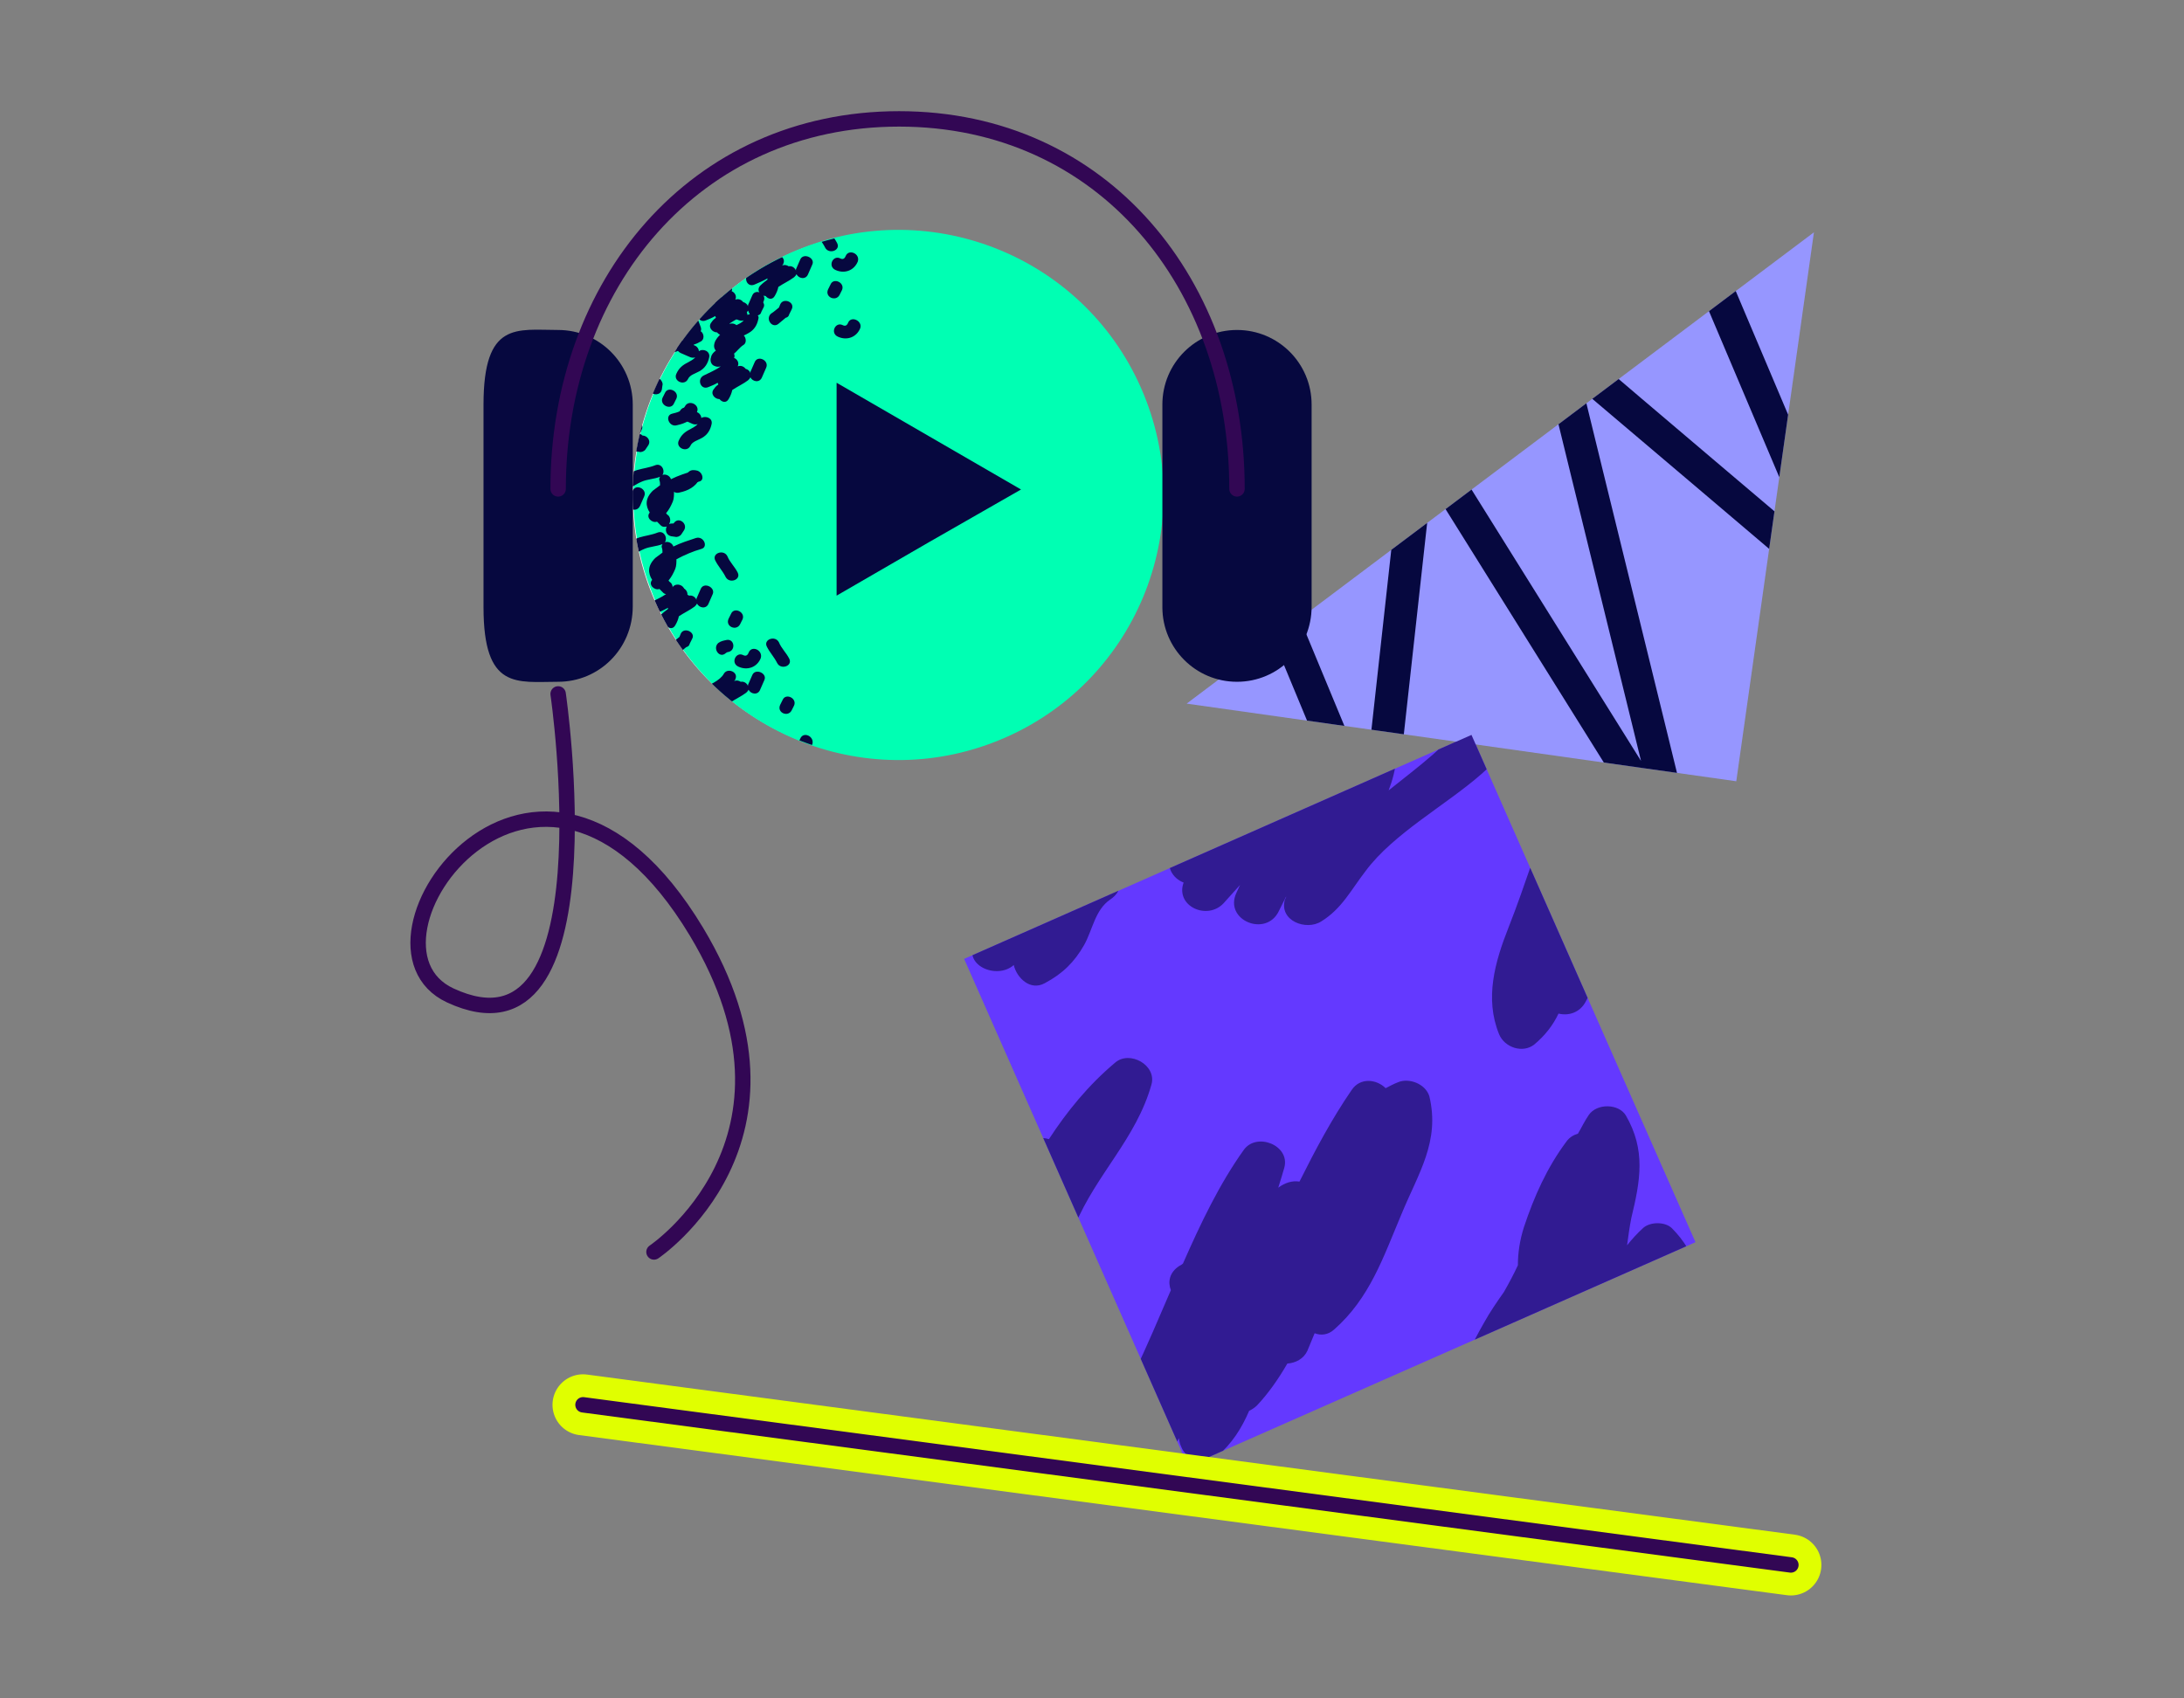 <?xml version="1.0" encoding="utf-8"?>
<!-- Generator: Adobe Illustrator 25.3.1, SVG Export Plug-In . SVG Version: 6.00 Build 0)  -->
<svg version="1.1" id="ilustraciones" xmlns="http://www.w3.org/2000/svg" xmlns:xlink="http://www.w3.org/1999/xlink" x="0px"
	 y="0px" viewBox="0 0 360 280" style="enable-background:new 0 0 360 280;" xml:space="preserve">
<rect x="0" y="0" width="360" height="280" fill="#808080" stroke="none"/>
<style type="text/css">
	.st0{fill:#6439FF;}
	.st1{fill:#9696FF;}
	.st2{fill:#FFFFFF;}
	.st3{fill:#00FFB3;}
	.st4{clip-path:url(#SVGID_2_);}
	.st5{fill:#06083F;}
	.st6{clip-path:url(#SVGID_4_);fill:#311B92;}
	.st7{clip-path:url(#SVGID_6_);fill:#06083F;}
	.st8{fill:none;stroke:#E0FF00;stroke-width:10.058;stroke-linecap:round;stroke-miterlimit:10;}
	.st9{fill:none;stroke:#320754;stroke-width:2.543;stroke-linecap:round;stroke-miterlimit:10;}
</style>
<g>
	<g>
		
			<rect x="173.4" y="135.8" transform="matrix(0.915 -0.404 0.404 0.915 -54.603 103.881)" class="st0" width="91.4" height="91.4"/>
		<polygon class="st1" points="286.2,128.8 195.6,116 299,38.3 		"/>
		<g>
			<path class="st2" d="M187.6,64c9.7,22-0.3,47.7-22.2,57.4c-22,9.7-47.7-0.3-57.4-22.2c-9.7-22,0.3-47.7,22.2-57.4
				C152.2,32.1,177.9,42,187.6,64"/>
			<g id="spotify_x5F_1_3_">
				<path class="st3" d="M130.5,41.6c-22.1,9.7-32.1,35.5-22.4,57.6s35.5,32.1,57.6,22.4s32.1-35.5,22.4-57.6
					C178.4,41.9,152.6,31.9,130.5,41.6z"/>
			</g>
		</g>
		<g>
			<defs>
				<path id="SVGID_1_" d="M130.2,41.8c-22,9.7-31.9,35.4-22.2,57.4c9.7,22,35.4,31.9,57.4,22.2S197.3,86,187.6,64
					C177.9,42,152.2,32.1,130.2,41.8z"/>
			</defs>
			<clipPath id="SVGID_2_">
				<use xlink:href="#SVGID_1_"  style="overflow:visible;"/>
			</clipPath>
			<g class="st4">
				<path class="st5" d="M131.5,31.8l-0.7,1.6c0,0.1,0,0.1,0,0.2c-0.2-0.5-0.7-0.8-1.2-0.7c-0.3-0.2-0.7-0.3-1.1-0.1
					c0.1-0.1,0.2-0.2,0.2-0.3c0.6-1.2-1.3-2-1.9-0.9c-0.6,1.1-2.5,1.9-3.6,2.4c-1.2,0.6-0.5,2.5,0.8,1.9c0.7-0.3,1.4-0.6,2.1-1
					c0,0.1,0,0.1,0,0.2c-0.4,0.3-0.8,0.6-1.2,1c-0.7,0.8,0.1,1.7,0.9,1.7c0.4,0.5,1.1,0.7,1.5,0c0.3-0.5,0.5-1,0.6-1.5
					c0.9-0.6,1.8-1,2.6-1.6c0.2-0.2,0.3-0.3,0.4-0.5c0.3,0.7,1.5,1,1.9,0l0.7-1.6C134,31.4,132,30.5,131.5,31.8z"/>
				<path class="st5" d="M138,37.6l0.4-0.8c0.5-1.2-1.4-2.1-1.9-0.9l-0.4,0.8C135.5,37.9,137.4,38.8,138,37.6z"/>
				<path class="st5" d="M111.5,38.6c1-1.5,3.1-1.5,4.2-2.9c0.8-1.1-0.8-2.4-1.6-1.3c-0.5,0.7-1.3,0.9-2,1.2
					c-0.9,0.4-1.7,0.9-2.2,1.8C109.1,38.4,110.7,39.7,111.5,38.6z"/>
				<path class="st5" d="M106.1,101.8l-0.4,0.8c-0.5,1.2,1.4,2.1,1.9,0.9l0.4-0.8C108.6,101.4,106.6,100.5,106.1,101.8z"/>
				<path class="st5" d="M114.3,77.6c-1.2,0.4-2.5,0.8-3.7,1.4c-0.2-0.6-0.9-0.9-1.4-0.7c0.5-0.8-0.2-2-1.2-1.6c-1,0.4-2,0.5-3,0.8
					c-1,0.3-1.8,1.1-2.8,1.4c-1.3,0.4-0.5,2.3,0.8,1.9c1-0.3,1.8-1,2.8-1.4c0.9-0.4,2-0.4,3-0.8c-0.1,0.2-0.2,0.4-0.1,0.6
					c0.1,0.3,0.1,0.5,0.1,0.8c-0.4,0.3-0.8,0.6-1.2,0.9c-1.3,1.3-1.2,2.5-0.5,3.6c-0.7,0.8,0.4,1.8,1.2,1.5c0.2,0.2,0.4,0.4,0.6,0.6
					c0.3,0.3,0.7,0.3,1,0.2c-0.3,0.6-0.1,1.4,0.7,1.6c0.2,0,0.5,0.1,0.7,0.1c0.3,0.1,0.8-0.1,1-0.4c0.1-0.2,0.3-0.4,0.4-0.6
					c0.8-1.1-0.8-2.4-1.6-1.3l-0.1,0.1c0,0-0.1,0-0.1,0c-0.2,0-0.4,0-0.6,0.1c0.2-0.4,0.3-0.9-0.1-1.4c-0.1-0.1-0.3-0.2-0.4-0.4
					c0.5-0.6,0.8-1.2,1.1-1.9c0.2-0.5,0.2-1.1,0.2-1.6c1.3-0.7,2.7-1.3,4.1-1.7C116.4,79.2,115.6,77.2,114.3,77.6z"/>
				<path class="st5" d="M105.1,72.4l0.7-1.6c0.5-1.2-1.4-2.1-1.9-0.9l-0.7,1.6C102.6,72.8,104.5,73.6,105.1,72.4z"/>
				<path class="st5" d="M115.2,57.9c0-0.3-0.2-0.7-0.6-0.9l-1.6-0.7c-1.2-0.6-2.1,1.3-0.8,1.9l1.6,0.7c0.3,0.1,0.6,0.1,0.8,0
					c-0.3,0.4-0.8,0.6-1.3,0.9c-0.8,0.4-1.4,0.9-1.8,1.8c-0.6,1.2,1.3,2.1,1.9,0.9c0.3-0.7,1.2-0.9,1.9-1.3c0.9-0.5,1.4-1.3,1.6-2.3
					C117.1,57.9,115.9,57.4,115.2,57.9z"/>
				<path class="st5" d="M108.8,54.6c-0.5,1.2,1.4,2.1,1.9,0.9l0.4-0.8c0.5-1.2-1.4-2.1-1.9-0.9L108.8,54.6z"/>
				<path class="st5" d="M112.9,67c-0.4,0.8-1.3,1-2.1,1.2c-1.3,0.3-0.5,2.3,0.8,1.9c1.4-0.3,2.6-0.9,3.3-2.2
					C115.4,66.7,113.5,65.8,112.9,67z"/>
				<path class="st5" d="M103.8,63c0,0,0.1,0.1,0.1,0.1c0.1,0.1,0.3,0.2,0.5,0.3c0.2,0,0.5,0.1,0.7,0.1c0.3,0.1,0.8-0.1,1-0.4
					c0.1-0.2,0.3-0.4,0.4-0.6c0.6-0.8-0.1-1.7-0.9-1.7c-0.5-0.5-1.4-0.5-1.7,0.3l-0.4,0.8C103.4,62.3,103.5,62.6,103.8,63
					C103.7,62.9,103.7,62.9,103.8,63z"/>
				<path class="st5" d="M109,47c0.3,0.3,0.7,0.5,1.2,0.3c0.8-0.3,1.5-0.6,2.3-0.9c0.1,0,0.2,0,0.3,0c0.3,0.1,0.8-0.1,1-0.4
					c0.1-0.1,0.1-0.1,0.2-0.2c0.3-0.1,0.6-0.2,0.9-0.4c0.9-0.3,0.8-1.4,0.2-1.8c0.1-0.2,0.1-0.4,0-0.7c-0.3-0.8-0.6-1.6-0.9-2.3
					c-0.5-1.2-2.4-0.5-2,0.7c0.3,0.7,0.6,1.5,0.8,2.2c-0.5-0.2-1.1-0.1-1.4,0.5l-0.2,0.6c-0.2,0.1-0.5,0.2-0.7,0.3l0-0.1
					c0.5-1.2-1.4-2.1-1.9-0.9l-0.7,1.6C107.6,46.4,108.3,47,109,47z"/>
				<path class="st5" d="M128.2,39.1l-0.2,0.5c-0.4,0.3-0.8,0.7-1.3,1c-1,0.9,0.2,2.5,1.2,1.7c0.4-0.3,0.8-0.7,1.2-1
					c0.3-0.1,0.5-0.2,0.6-0.6l0.4-0.8C130.7,38.8,128.7,37.9,128.2,39.1z"/>
				<path class="st5" d="M139.4,42.2c-0.2,0.5-0.5,0.6-0.9,0.4c-1.2-0.6-2.1,1.3-0.8,1.9c1.5,0.7,3.1,0.1,3.7-1.4
					C141.8,41.8,139.9,41,139.4,42.2z"/>
				<path class="st5" d="M123.5,39l-0.4,0.8c-0.2,0.4-0.1,0.7,0.1,1c-0.1,0-0.3,0.1-0.4,0.1c0-0.3-0.2-0.7-0.6-0.9l-1.5-0.7
					c0.1-1-1.5-1.7-2-0.6l-0.7,1.6c-0.5,1.2,1.4,2.1,1.9,0.9l1.5,0.6c0.3,0.1,0.6,0.1,0.8,0c-0.3,0.4-0.8,0.6-1.2,0.8
					c-0.5-0.4-1.3-0.4-1.7,0.3c-0.6,1.2-1.9,1.7-2,3.1c0,0.3,0.1,0.6,0.3,0.8c-0.4,0.3-0.7,0.6-0.8,1.1c-0.2,0.5,0,1.2,0.5,1.4
					c0.4,0.2,0.7,0.2,1.1,0.1c-0.8,0.6-2,1.1-2.8,1.5c-1.2,0.6-0.5,2.5,0.8,1.9c0.5-0.2,1-0.4,1.5-0.7c0,0.1,0.1,0.2,0.1,0.3
					c-0.3,0.2-0.5,0.4-0.7,0.7c-0.7,0.8,0.1,1.7,0.9,1.7c0.4,0.5,1.1,0.7,1.5,0c0.3-0.5,0.5-1,0.6-1.5c0.9-0.6,1.8-1,2.6-1.6
					c0.2-0.2,0.3-0.3,0.4-0.5c0.3,0.7,1.5,1,1.9,0l0.7-1.6c0.5-1.2-1.4-2.1-1.9-0.9l-0.7,1.6c0,0.1,0,0.1,0,0.2
					c-0.1-0.3-0.4-0.6-0.8-0.7c-0.3-0.4-0.8-0.6-1.3-0.4c0,0,0,0,0,0c0.3-0.6-0.1-1.2-0.6-1.4c0.1-0.2,0.1-0.4,0-0.7
					c0.5-0.4,0.9-1,1.5-1.4c0.6-0.3,0.5-1.2,0.1-1.6c0.3-0.1,0.6-0.3,0.8-0.4c0.9-0.5,1.4-1.3,1.6-2.3c0.1-0.3,0-0.5-0.1-0.6
					c0.3-0.1,0.5-0.2,0.6-0.6l0.4-0.8C125.9,38.6,124,37.7,123.5,39z"/>
				<path class="st5" d="M115.7,37.3c-1.2-0.6-2.1,1.3-0.8,1.9l0.8,0.4c0.6,0.3,1.2-0.1,1.4-0.6c0.5,0.1,1,0,1.2-0.5l0.4-0.8
					c0.5-1.2-1.4-2.1-1.9-0.9l-0.4,0.8L115.7,37.3z"/>
				<path class="st5" d="M103.9,55.6c0.7-1.1,1.9-1.4,3-2c0.5,0.6,1.7,0.6,1.9-0.4l0.1-0.7c0.1-0.3-0.1-0.7-0.4-1
					c-0.2-0.1-0.4-0.3-0.6-0.4c-0.6-0.4-1.2-0.2-1.5,0.2c0,0,0,0,0,0c-0.5,0.7-1.3,0.9-2,1.2c-0.9,0.4-1.7,0.9-2.2,1.8
					C101.5,55.4,103.1,56.7,103.9,55.6z"/>
				<path class="st5" d="M135.9,26.3c-0.6-1.2-2.6-0.5-2,0.7c0.5,1,1.2,1.7,1.7,2.7c0.6,1.2,2.6,0.5,2-0.7
					C137.1,28.1,136.4,27.3,135.9,26.3z"/>
				<path class="st5" d="M101.2,70.2c0-0.2,0.1-0.5,0.1-0.7c0.1-0.3-0.1-0.7-0.4-1c-0.2-0.1-0.4-0.3-0.6-0.4
					c-1.1-0.8-2.4,0.8-1.3,1.6l0.1,0.1l0,0.1C98.9,71.2,101,71.5,101.2,70.2z"/>
				<path class="st5" d="M119.8,105.5c-0.5,0.1-1,0.2-1.4,0.5c-1,0.9,0.2,2.6,1.2,1.7c0.1-0.1,0.3-0.2,0.4-0.2
					C121.3,107.3,121.1,105.3,119.8,105.5z"/>
				<path class="st5" d="M95.8,75c-1.2-0.6-2.1,1.3-0.8,1.9C96.2,77.4,97,75.5,95.8,75z"/>
				<path class="st5" d="M99.5,84.7c-1.2-0.6-2.1,1.3-0.8,1.9C99.9,87.2,100.8,85.3,99.5,84.7z"/>
			</g>
			<g class="st4">
				<path class="st5" d="M131.9,42.8l-0.7,1.6c0,0.1,0,0.1,0,0.2c-0.2-0.5-0.7-0.8-1.2-0.7c-0.3-0.2-0.7-0.3-1.1-0.1
					c0.1-0.1,0.2-0.2,0.2-0.3c0.6-1.2-1.3-2-1.9-0.9c-0.6,1.1-2.5,1.9-3.6,2.4c-1.2,0.6-0.5,2.5,0.8,1.9c0.7-0.3,1.4-0.6,2.1-1
					c0,0.1,0,0.1,0,0.2c-0.4,0.3-0.8,0.6-1.2,1c-0.7,0.8,0.1,1.7,0.9,1.7c0.4,0.5,1.1,0.7,1.5,0c0.3-0.5,0.5-1,0.6-1.5
					c0.9-0.6,1.8-1,2.6-1.6c0.2-0.2,0.3-0.3,0.4-0.5c0.3,0.7,1.5,1,1.9,0l0.7-1.6C134.4,42.5,132.4,41.6,131.9,42.8z"/>
				<path class="st5" d="M138.4,48.6l0.4-0.8c0.5-1.2-1.4-2.1-1.9-0.9l-0.4,0.8C135.9,49,137.8,49.8,138.4,48.6z"/>
				<path class="st5" d="M111.8,49.6c1-1.5,3.1-1.5,4.2-2.9c0.8-1.1-0.8-2.4-1.6-1.3c-0.5,0.7-1.3,0.9-2,1.2
					c-0.9,0.4-1.7,0.9-2.2,1.8C109.5,49.4,111.1,50.7,111.8,49.6z"/>
				<path class="st5" d="M106.5,112.8l-0.4,0.8c-0.5,1.2,1.4,2.1,1.9,0.9l0.4-0.8C108.9,112.4,107,111.6,106.5,112.8z"/>
				<path class="st5" d="M114.7,88.7c-1.2,0.4-2.5,0.8-3.7,1.4c-0.2-0.6-0.9-0.9-1.4-0.7c0.5-0.8-0.2-2-1.2-1.6c-1,0.4-2,0.5-3,0.8
					c-1,0.3-1.8,1.1-2.8,1.4c-1.3,0.4-0.5,2.3,0.8,1.9c1-0.3,1.8-1,2.8-1.4c0.9-0.4,2-0.4,3-0.8c-0.1,0.2-0.2,0.4-0.1,0.6
					c0.1,0.3,0.1,0.5,0.1,0.8c-0.4,0.3-0.8,0.6-1.2,0.9c-1.3,1.3-1.2,2.5-0.5,3.6c-0.7,0.8,0.4,1.8,1.2,1.5c0.2,0.2,0.4,0.4,0.6,0.6
					c0.3,0.3,0.7,0.3,1,0.2c-0.3,0.6-0.1,1.4,0.7,1.6c0.2,0,0.5,0.1,0.7,0.1c0.3,0.1,0.8-0.1,1-0.4c0.1-0.2,0.3-0.4,0.4-0.6
					c0.8-1.1-0.8-2.4-1.6-1.3l-0.1,0.1c0,0-0.1,0-0.1,0c-0.2,0-0.4,0-0.6,0.1c0.2-0.4,0.3-0.9-0.1-1.4c-0.1-0.1-0.3-0.2-0.4-0.4
					c0.5-0.6,0.8-1.2,1.1-1.9c0.2-0.5,0.2-1.1,0.2-1.6c1.3-0.7,2.7-1.3,4.1-1.7C116.8,90.2,116,88.3,114.7,88.7z"/>
				<path class="st5" d="M105.5,83.4l0.7-1.6c0.5-1.2-1.4-2.1-1.9-0.9l-0.7,1.6C103,83.8,104.9,84.7,105.5,83.4z"/>
				<path class="st5" d="M115.6,68.9c0-0.3-0.2-0.7-0.6-0.9l-1.6-0.7c-1.2-0.6-2.1,1.3-0.8,1.9l1.6,0.7c0.3,0.1,0.6,0.1,0.8,0
					c-0.3,0.4-0.8,0.6-1.3,0.9c-0.8,0.4-1.4,0.9-1.8,1.8c-0.6,1.2,1.3,2.1,1.9,0.9c0.3-0.7,1.2-0.9,1.9-1.3c0.9-0.5,1.4-1.3,1.6-2.3
					C117.5,68.9,116.3,68.5,115.6,68.9z"/>
				<path class="st5" d="M109.2,65.6c-0.5,1.2,1.4,2.1,1.9,0.9l0.4-0.8c0.5-1.2-1.4-2.1-1.9-0.9L109.2,65.6z"/>
				<path class="st5" d="M113.3,78.1c-0.4,0.8-1.3,1-2.1,1.2c-1.3,0.3-0.5,2.3,0.8,1.9c1.4-0.3,2.6-0.9,3.3-2.2
					C115.8,77.7,113.9,76.9,113.3,78.1z"/>
				<path class="st5" d="M104.1,74c0,0,0.1,0.1,0.1,0.1c0.1,0.1,0.3,0.2,0.5,0.3c0.2,0,0.5,0.1,0.7,0.1c0.3,0.1,0.8-0.1,1-0.4
					c0.1-0.2,0.3-0.4,0.4-0.6c0.6-0.8-0.1-1.7-0.9-1.7c-0.5-0.5-1.4-0.5-1.7,0.3L104,73C103.8,73.3,103.9,73.7,104.1,74
					C104.1,74,104.1,74,104.1,74z"/>
				<path class="st5" d="M109.4,58c0.3,0.3,0.7,0.5,1.2,0.3c0.8-0.3,1.5-0.6,2.3-0.9c0.1,0,0.2,0,0.3,0c0.3,0.1,0.8-0.1,1-0.4
					c0.1-0.1,0.1-0.1,0.2-0.2c0.3-0.1,0.6-0.2,0.9-0.4c0.9-0.3,0.8-1.4,0.2-1.8c0.1-0.2,0.1-0.4,0-0.7c-0.3-0.8-0.6-1.6-0.9-2.3
					c-0.5-1.2-2.4-0.5-2,0.7c0.3,0.7,0.6,1.5,0.8,2.2c-0.5-0.2-1.1-0.1-1.4,0.5l-0.2,0.6c-0.2,0.1-0.5,0.2-0.7,0.3l0-0.1
					c0.5-1.2-1.4-2.1-1.9-0.9l-0.7,1.6C108,57.4,108.7,58,109.4,58z"/>
				<path class="st5" d="M128.6,50.2l-0.2,0.5c-0.4,0.3-0.8,0.7-1.3,1c-1,0.9,0.2,2.5,1.2,1.7c0.4-0.3,0.8-0.7,1.2-1
					c0.3-0.1,0.5-0.2,0.6-0.6l0.4-0.8C131.1,49.8,129.1,49,128.6,50.2z"/>
				<path class="st5" d="M139.8,53.2c-0.2,0.5-0.5,0.6-0.9,0.4c-1.2-0.6-2.1,1.3-0.8,1.9c1.5,0.7,3.1,0.1,3.7-1.4
					C142.2,52.9,140.3,52,139.8,53.2z"/>
				<path class="st5" d="M123.9,50l-0.4,0.8c-0.2,0.4-0.1,0.7,0.1,1c-0.1,0-0.3,0.1-0.4,0.1c0-0.3-0.2-0.7-0.6-0.9l-1.5-0.7
					c0.1-1-1.5-1.7-2-0.6l-0.7,1.6c-0.5,1.2,1.4,2.1,1.9,0.9l1.5,0.6c0.3,0.1,0.6,0.1,0.8,0c-0.3,0.4-0.8,0.6-1.2,0.8
					c-0.5-0.4-1.3-0.4-1.7,0.3c-0.6,1.2-1.9,1.7-2,3.1c0,0.3,0.1,0.6,0.3,0.8c-0.4,0.3-0.7,0.6-0.8,1.1c-0.2,0.5,0,1.2,0.5,1.4
					c0.4,0.2,0.7,0.2,1.1,0.1c-0.8,0.6-2,1.1-2.8,1.5c-1.2,0.6-0.5,2.5,0.8,1.9c0.5-0.2,1-0.4,1.5-0.7c0,0.1,0.1,0.2,0.1,0.3
					c-0.3,0.2-0.5,0.4-0.7,0.7c-0.7,0.8,0.1,1.7,0.9,1.7c0.4,0.5,1.1,0.7,1.5,0c0.3-0.5,0.5-1,0.6-1.5c0.9-0.6,1.8-1,2.6-1.6
					c0.2-0.2,0.3-0.3,0.4-0.5c0.3,0.7,1.5,1,1.9,0l0.7-1.6c0.5-1.2-1.4-2.1-1.9-0.9l-0.7,1.6c0,0.1,0,0.1,0,0.2
					c-0.1-0.3-0.4-0.6-0.8-0.7c-0.3-0.4-0.8-0.6-1.3-0.4c0,0,0,0,0,0c0.3-0.6-0.1-1.2-0.6-1.4c0.1-0.2,0.1-0.4,0-0.7
					c0.5-0.4,0.9-1,1.5-1.4c0.6-0.3,0.5-1.2,0.1-1.6c0.3-0.1,0.6-0.3,0.8-0.4c0.9-0.5,1.4-1.3,1.6-2.3c0.1-0.3,0-0.5-0.1-0.6
					c0.3-0.1,0.5-0.2,0.6-0.6l0.4-0.8C126.3,49.6,124.4,48.8,123.9,50z"/>
				<path class="st5" d="M116.1,48.3c-1.2-0.6-2.1,1.3-0.8,1.9l0.8,0.4c0.6,0.3,1.2-0.1,1.4-0.6c0.5,0.1,1,0,1.2-0.5l0.4-0.8
					c0.5-1.2-1.4-2.1-1.9-0.9l-0.4,0.8L116.1,48.3z"/>
				<path class="st5" d="M104.2,66.6c0.7-1.1,1.9-1.4,3-2c0.5,0.6,1.7,0.6,1.9-0.4l0.1-0.7c0.1-0.3-0.1-0.7-0.4-1
					c-0.2-0.1-0.4-0.3-0.6-0.4c-0.6-0.4-1.2-0.2-1.5,0.2c0,0,0,0,0,0c-0.5,0.7-1.3,0.9-2,1.2c-0.9,0.4-1.7,0.9-2.2,1.8
					C101.9,66.4,103.5,67.8,104.2,66.6z"/>
				<path class="st5" d="M136.3,37.4c-0.6-1.2-2.6-0.5-2,0.7c0.5,1,1.2,1.7,1.7,2.7c0.6,1.2,2.6,0.5,2-0.7
					C137.5,39.1,136.7,38.3,136.3,37.4z"/>
				<path class="st5" d="M101.6,81.2c0-0.2,0.1-0.5,0.1-0.7c0.1-0.3-0.1-0.7-0.4-1c-0.2-0.1-0.4-0.3-0.6-0.4
					c-1.1-0.8-2.4,0.8-1.3,1.6l0.1,0.1l0,0.1C99.3,82.2,101.3,82.6,101.6,81.2z"/>
				<path class="st5" d="M120.1,116.5c-0.5,0.1-1,0.2-1.4,0.5c-1,0.9,0.2,2.6,1.2,1.7c0.1-0.1,0.3-0.2,0.4-0.2
					C121.7,118.4,121.5,116.3,120.1,116.5z"/>
				<path class="st5" d="M96.2,86c-1.2-0.6-2.1,1.3-0.8,1.9C96.6,88.5,97.4,86.6,96.2,86z"/>
				<path class="st5" d="M99.9,95.8c-1.2-0.6-2.1,1.3-0.8,1.9C100.3,98.2,101.2,96.3,99.9,95.8z"/>
			</g>
			<g class="st4">
				<path class="st5" d="M115.5,97.1l-0.7,1.6c0,0.1,0,0.1,0,0.2c-0.2-0.5-0.7-0.8-1.2-0.7c-0.3-0.2-0.7-0.3-1.1-0.1
					c0.1-0.1,0.2-0.2,0.2-0.3c0.6-1.2-1.3-2-1.9-0.9c-0.6,1.1-2.5,1.9-3.6,2.4c-1.2,0.6-0.5,2.5,0.8,1.9c0.7-0.3,1.4-0.6,2.1-1
					c0,0.1,0,0.1,0,0.2c-0.4,0.3-0.8,0.6-1.2,1c-0.7,0.8,0.1,1.7,0.9,1.7c0.4,0.5,1.1,0.7,1.5,0c0.3-0.5,0.5-1,0.6-1.5
					c0.9-0.6,1.8-1,2.6-1.6c0.2-0.2,0.3-0.3,0.4-0.5c0.3,0.7,1.5,1,1.9,0l0.7-1.6C117.9,96.8,116,95.9,115.5,97.1z"/>
				<path class="st5" d="M122,102.9l0.4-0.8c0.5-1.2-1.4-2.1-1.9-0.9l-0.4,0.8C119.5,103.3,121.4,104.1,122,102.9z"/>
				<path class="st5" d="M95.4,103.9c1-1.5,3.1-1.5,4.2-2.9c0.8-1.1-0.8-2.4-1.6-1.3c-0.5,0.7-1.3,0.9-2,1.2
					c-0.9,0.4-1.7,0.9-2.2,1.8C93.1,103.7,94.7,105.1,95.4,103.9z"/>
				<path class="st5" d="M90.1,167.1l-0.4,0.8c-0.5,1.2,1.4,2.1,1.9,0.9L92,168C92.5,166.8,90.6,165.9,90.1,167.1z"/>
				<path class="st5" d="M98.3,143c-1.2,0.4-2.5,0.8-3.7,1.4c-0.2-0.6-0.9-0.9-1.4-0.7c0.5-0.8-0.2-2-1.2-1.6c-1,0.4-2,0.5-3,0.8
					c-1,0.3-1.8,1.1-2.8,1.4c-1.3,0.4-0.5,2.3,0.8,1.9c1-0.3,1.8-1,2.8-1.4c0.9-0.4,2-0.4,3-0.8c-0.1,0.2-0.2,0.4-0.1,0.6
					c0.1,0.3,0.1,0.5,0.1,0.8c-0.4,0.3-0.8,0.6-1.2,0.9c-1.3,1.3-1.2,2.5-0.5,3.6c-0.7,0.8,0.4,1.8,1.2,1.5c0.2,0.2,0.4,0.4,0.6,0.6
					c0.3,0.3,0.7,0.3,1,0.2c-0.3,0.6-0.1,1.4,0.7,1.6c0.2,0,0.5,0.1,0.7,0.1c0.3,0.1,0.8-0.1,1-0.4c0.1-0.2,0.3-0.4,0.4-0.6
					c0.8-1.1-0.8-2.4-1.6-1.3l-0.1,0.1c0,0-0.1,0-0.1,0c-0.2,0-0.4,0-0.6,0.1c0.2-0.4,0.3-0.9-0.1-1.4c-0.1-0.1-0.3-0.2-0.4-0.4
					c0.5-0.6,0.8-1.2,1.1-1.9c0.2-0.5,0.2-1.1,0.2-1.6c1.3-0.7,2.7-1.3,4.1-1.7C100.3,144.6,99.5,142.6,98.3,143z"/>
				<path class="st5" d="M89.1,137.8l0.7-1.6c0.5-1.2-1.4-2.1-1.9-0.9l-0.7,1.6C86.6,138.1,88.5,139,89.1,137.8z"/>
				<path class="st5" d="M99.2,123.3c0-0.3-0.2-0.7-0.6-0.9l-1.6-0.7c-1.2-0.6-2.1,1.3-0.8,1.9l1.6,0.7c0.3,0.1,0.6,0.1,0.8,0
					c-0.3,0.4-0.8,0.6-1.3,0.9c-0.8,0.4-1.4,0.9-1.8,1.8c-0.6,1.2,1.3,2.1,1.9,0.9c0.3-0.7,1.2-0.9,1.9-1.3c0.9-0.5,1.4-1.3,1.6-2.3
					C101.1,123.2,99.9,122.8,99.2,123.3z"/>
				<path class="st5" d="M92.8,120c-0.5,1.2,1.4,2.1,1.9,0.9l0.4-0.8c0.5-1.2-1.4-2.1-1.9-0.9L92.8,120z"/>
				<path class="st5" d="M96.9,132.4c-0.4,0.8-1.3,1-2.1,1.2c-1.3,0.3-0.5,2.3,0.8,1.9c1.4-0.3,2.6-0.9,3.3-2.2
					C99.4,132.1,97.5,131.2,96.9,132.4z"/>
				<path class="st5" d="M87.7,128.3c0,0,0.1,0.1,0.1,0.1c0.1,0.1,0.3,0.2,0.5,0.3c0.2,0,0.5,0.1,0.7,0.1c0.3,0.1,0.8-0.1,1-0.4
					c0.1-0.2,0.3-0.4,0.4-0.6c0.6-0.8-0.1-1.7-0.9-1.7c-0.5-0.5-1.4-0.5-1.7,0.3l-0.4,0.8C87.4,127.7,87.5,128,87.7,128.3
					C87.7,128.3,87.7,128.3,87.7,128.3z"/>
				<path class="st5" d="M93,112.4c0.3,0.3,0.7,0.5,1.2,0.3c0.8-0.3,1.5-0.6,2.3-0.9c0.1,0,0.2,0,0.3,0c0.3,0.1,0.8-0.1,1-0.4
					c0.1-0.1,0.1-0.1,0.2-0.2c0.3-0.1,0.6-0.2,0.9-0.4c0.9-0.3,0.8-1.4,0.2-1.8c0.1-0.2,0.1-0.4,0-0.7c-0.3-0.8-0.6-1.6-0.9-2.3
					c-0.5-1.2-2.4-0.5-2,0.7c0.3,0.7,0.6,1.5,0.8,2.2c-0.5-0.2-1.1-0.1-1.4,0.5l-0.2,0.6c-0.2,0.1-0.5,0.2-0.7,0.3l0-0.1
					c0.5-1.2-1.4-2.1-1.9-0.9l-0.7,1.6C91.6,111.7,92.3,112.4,93,112.4z"/>
				<path class="st5" d="M112.2,104.5L112,105c-0.4,0.3-0.8,0.7-1.3,1c-1,0.9,0.2,2.5,1.2,1.7c0.4-0.3,0.8-0.7,1.2-1
					c0.3-0.1,0.5-0.2,0.6-0.6l0.4-0.8C114.7,104.2,112.7,103.3,112.2,104.5z"/>
				<path class="st5" d="M123.4,107.6c-0.2,0.5-0.5,0.6-0.9,0.4c-1.2-0.6-2.1,1.3-0.8,1.9c1.5,0.7,3.1,0.1,3.7-1.4
					C125.8,107.2,123.9,106.3,123.4,107.6z"/>
				<path class="st5" d="M107.4,104.3l-0.4,0.8c-0.2,0.4-0.1,0.7,0.1,1c-0.1,0-0.3,0.1-0.4,0.1c0-0.3-0.2-0.7-0.6-0.9l-1.5-0.7
					c0.1-1-1.5-1.7-2-0.6l-0.7,1.6c-0.5,1.2,1.4,2.1,1.9,0.9l1.5,0.6c0.3,0.1,0.6,0.1,0.8,0c-0.3,0.4-0.8,0.6-1.2,0.8
					c-0.5-0.4-1.3-0.4-1.7,0.3c-0.6,1.2-1.9,1.7-2,3.1c0,0.3,0.1,0.6,0.3,0.8c-0.4,0.3-0.7,0.6-0.8,1.1c-0.2,0.5,0,1.2,0.5,1.4
					c0.4,0.2,0.7,0.2,1.1,0.1c-0.8,0.6-2,1.1-2.8,1.5c-1.2,0.6-0.5,2.5,0.8,1.9c0.5-0.2,1-0.4,1.5-0.7c0,0.1,0.1,0.2,0.1,0.3
					c-0.3,0.2-0.5,0.4-0.7,0.7c-0.7,0.8,0.1,1.7,0.9,1.7c0.4,0.5,1.1,0.7,1.5,0c0.3-0.5,0.5-1,0.6-1.5c0.9-0.6,1.8-1,2.6-1.6
					c0.2-0.2,0.3-0.3,0.4-0.5c0.3,0.7,1.5,1,1.9,0l0.7-1.6c0.5-1.2-1.4-2.1-1.9-0.9l-0.7,1.6c0,0.1,0,0.1,0,0.2
					c-0.1-0.3-0.4-0.6-0.8-0.7c-0.3-0.4-0.8-0.6-1.3-0.4c0,0,0,0,0,0c0.3-0.6-0.1-1.2-0.6-1.4c0.1-0.2,0.1-0.4,0-0.7
					c0.5-0.4,0.9-1,1.5-1.4c0.6-0.3,0.5-1.2,0.1-1.6c0.3-0.1,0.6-0.3,0.8-0.4c0.9-0.5,1.4-1.3,1.6-2.3c0.1-0.3,0-0.5-0.1-0.6
					c0.3-0.1,0.5-0.2,0.6-0.6l0.4-0.8C109.9,104,108,103.1,107.4,104.3z"/>
				<path class="st5" d="M99.7,102.6c-1.2-0.6-2.1,1.3-0.8,1.9l0.8,0.4c0.6,0.3,1.2-0.1,1.4-0.6c0.5,0.1,1,0,1.2-0.5l0.4-0.8
					c0.5-1.2-1.4-2.1-1.9-0.9l-0.4,0.8L99.7,102.6z"/>
				<path class="st5" d="M87.8,121c0.7-1.1,1.9-1.4,3-2c0.5,0.6,1.7,0.6,1.9-0.4l0.1-0.7c0.1-0.3-0.1-0.7-0.4-1
					c-0.2-0.1-0.4-0.3-0.6-0.4c-0.6-0.4-1.2-0.2-1.5,0.2c0,0,0,0,0,0c-0.5,0.7-1.3,0.9-2,1.2c-0.9,0.4-1.7,0.9-2.2,1.8
					C85.5,120.8,87.1,122.1,87.8,121z"/>
				<path class="st5" d="M119.9,91.7c-0.6-1.2-2.6-0.5-2,0.7c0.5,1,1.2,1.7,1.7,2.7c0.6,1.2,2.6,0.5,2-0.7
					C121.1,93.4,120.3,92.7,119.9,91.7z"/>
				<path class="st5" d="M85.2,135.6c0-0.2,0.1-0.5,0.1-0.7c0.1-0.3-0.1-0.7-0.4-1c-0.2-0.1-0.4-0.3-0.6-0.4
					c-1.1-0.8-2.4,0.8-1.3,1.6l0.1,0.1l0,0.1C82.9,136.6,84.9,136.9,85.2,135.6z"/>
				<path class="st5" d="M103.7,170.9c-0.5,0.1-1,0.2-1.4,0.5c-1,0.9,0.2,2.6,1.2,1.7c0.1-0.1,0.3-0.2,0.4-0.2
					C105.3,172.7,105.1,170.6,103.7,170.9z"/>
				<path class="st5" d="M79.8,140.4c-1.2-0.6-2.1,1.3-0.8,1.9C80.2,142.8,81,140.9,79.8,140.4z"/>
				<path class="st5" d="M83.5,150.1c-1.2-0.6-2.1,1.3-0.8,1.9C83.9,152.6,84.7,150.7,83.5,150.1z"/>
			</g>
			<g class="st4">
				<path class="st5" d="M124,111.3l-0.7,1.6c0,0.1,0,0.1,0,0.2c-0.2-0.5-0.7-0.8-1.2-0.7c-0.3-0.2-0.7-0.3-1.1-0.1
					c0.1-0.1,0.2-0.2,0.2-0.3c0.6-1.2-1.3-2-1.9-0.9c-0.6,1.1-2.5,1.9-3.6,2.4c-1.2,0.6-0.5,2.5,0.8,1.9c0.7-0.3,1.4-0.6,2.1-1
					c0,0.1,0,0.1,0,0.2c-0.4,0.3-0.8,0.6-1.2,1c-0.7,0.8,0.1,1.7,0.9,1.7c0.4,0.5,1.1,0.7,1.5,0c0.3-0.5,0.5-1,0.6-1.5
					c0.9-0.6,1.8-1,2.6-1.6c0.2-0.2,0.3-0.3,0.4-0.5c0.3,0.7,1.5,1,1.9,0l0.7-1.6C126.5,111,124.5,110.1,124,111.3z"/>
				<path class="st5" d="M130.5,117.1l0.4-0.8c0.5-1.2-1.4-2.1-1.9-0.9l-0.4,0.8C128,117.5,129.9,118.3,130.5,117.1z"/>
				<path class="st5" d="M103.9,118.1c1-1.5,3.1-1.5,4.2-2.9c0.8-1.1-0.8-2.4-1.6-1.3c-0.5,0.7-1.3,0.9-2,1.2
					c-0.9,0.4-1.7,0.9-2.2,1.8C101.6,117.9,103.2,119.2,103.9,118.1z"/>
				<path class="st5" d="M98.6,181.3l-0.4,0.8c-0.5,1.2,1.4,2.1,1.9,0.9l0.4-0.8C101,181,99.1,180.1,98.6,181.3z"/>
				<path class="st5" d="M106.8,157.2c-1.2,0.4-2.5,0.8-3.7,1.4c-0.2-0.6-0.9-0.9-1.4-0.7c0.5-0.8-0.2-2-1.2-1.6c-1,0.4-2,0.5-3,0.8
					c-1,0.3-1.8,1.1-2.8,1.4c-1.3,0.4-0.5,2.3,0.8,1.9c1-0.3,1.8-1,2.8-1.4c0.9-0.4,2-0.4,3-0.8c-0.1,0.2-0.2,0.4-0.1,0.6
					c0.1,0.3,0.1,0.5,0.1,0.8c-0.4,0.3-0.8,0.6-1.2,0.9c-1.3,1.3-1.2,2.5-0.5,3.6c-0.7,0.8,0.4,1.8,1.2,1.5c0.2,0.2,0.4,0.4,0.6,0.6
					c0.3,0.3,0.7,0.3,1,0.2c-0.3,0.6-0.1,1.4,0.7,1.6c0.2,0,0.5,0.1,0.7,0.1c0.3,0.1,0.8-0.1,1-0.4c0.1-0.2,0.3-0.4,0.4-0.6
					c0.8-1.1-0.8-2.4-1.6-1.3l-0.1,0.1c0,0-0.1,0-0.1,0c-0.2,0-0.4,0-0.6,0.1c0.2-0.4,0.3-0.9-0.1-1.4c-0.1-0.1-0.3-0.2-0.4-0.4
					c0.5-0.6,0.8-1.2,1.1-1.9c0.2-0.5,0.2-1.1,0.2-1.6c1.3-0.7,2.7-1.3,4.1-1.7C108.9,158.7,108.1,156.8,106.8,157.2z"/>
				<path class="st5" d="M97.6,152l0.7-1.6c0.5-1.2-1.4-2.1-1.9-0.9l-0.7,1.6C95.1,152.3,97,153.2,97.6,152z"/>
				<path class="st5" d="M107.7,137.5c0-0.3-0.2-0.7-0.6-0.9l-1.6-0.7c-1.2-0.6-2.1,1.3-0.8,1.9l1.6,0.7c0.3,0.1,0.6,0.1,0.8,0
					c-0.3,0.4-0.8,0.6-1.3,0.9c-0.8,0.4-1.4,0.9-1.8,1.8c-0.6,1.2,1.3,2.1,1.9,0.9c0.3-0.7,1.2-0.9,1.9-1.3c0.9-0.5,1.4-1.3,1.6-2.3
					C109.6,137.4,108.4,137,107.7,137.5z"/>
				<path class="st5" d="M101.3,134.2c-0.5,1.2,1.4,2.1,1.9,0.9l0.4-0.8c0.5-1.2-1.4-2.1-1.9-0.9L101.3,134.2z"/>
				<path class="st5" d="M105.4,146.6c-0.4,0.8-1.3,1-2.1,1.2c-1.3,0.3-0.5,2.3,0.8,1.9c1.4-0.3,2.6-0.9,3.3-2.2
					C107.9,146.3,106,145.4,105.4,146.6z"/>
				<path class="st5" d="M96.2,142.5c0,0,0.1,0.1,0.1,0.1c0.1,0.1,0.3,0.2,0.5,0.3c0.2,0,0.5,0.1,0.7,0.1c0.3,0.1,0.8-0.1,1-0.4
					c0.1-0.2,0.3-0.4,0.4-0.6c0.6-0.8-0.1-1.7-0.9-1.7c-0.5-0.5-1.4-0.5-1.7,0.3l-0.4,0.8C95.9,141.9,96,142.2,96.2,142.5
					C96.2,142.5,96.2,142.5,96.2,142.5z"/>
				<path class="st5" d="M101.5,126.6c0.3,0.3,0.7,0.5,1.2,0.3c0.8-0.3,1.5-0.6,2.3-0.9c0.1,0,0.2,0,0.3,0c0.3,0.1,0.8-0.1,1-0.4
					c0.1-0.1,0.1-0.1,0.2-0.2c0.3-0.1,0.6-0.2,0.9-0.4c0.9-0.3,0.8-1.4,0.2-1.8c0.1-0.2,0.1-0.4,0-0.7c-0.3-0.8-0.6-1.6-0.9-2.3
					c-0.5-1.2-2.4-0.5-2,0.7c0.3,0.7,0.6,1.5,0.8,2.2c-0.5-0.2-1.1-0.1-1.4,0.5l-0.2,0.6c-0.2,0.1-0.5,0.2-0.7,0.3l0-0.1
					c0.5-1.2-1.4-2.1-1.9-0.9l-0.7,1.6C100.1,125.9,100.8,126.5,101.5,126.6z"/>
				<path class="st5" d="M120.7,118.7l-0.2,0.5c-0.4,0.3-0.8,0.7-1.3,1c-1,0.9,0.2,2.5,1.2,1.7c0.4-0.3,0.8-0.7,1.2-1
					c0.3-0.1,0.5-0.2,0.6-0.6l0.4-0.8C123.2,118.3,121.2,117.5,120.7,118.7z"/>
				<path class="st5" d="M131.9,121.8c-0.2,0.5-0.5,0.6-0.9,0.4c-1.2-0.6-2.1,1.3-0.8,1.9c1.5,0.7,3.1,0.1,3.7-1.4
					C134.3,121.4,132.4,120.5,131.9,121.8z"/>
				<path class="st5" d="M116,118.5l-0.4,0.8c-0.2,0.4-0.1,0.7,0.1,1c-0.1,0-0.3,0.1-0.4,0.1c0-0.3-0.2-0.7-0.6-0.9l-1.5-0.7
					c0.1-1-1.5-1.7-2-0.6l-0.7,1.6c-0.5,1.2,1.4,2.1,1.9,0.9l1.5,0.6c0.3,0.1,0.6,0.1,0.8,0c-0.3,0.4-0.8,0.6-1.2,0.8
					c-0.5-0.4-1.3-0.4-1.7,0.3c-0.6,1.2-1.9,1.7-2,3.1c0,0.3,0.1,0.6,0.3,0.8c-0.4,0.3-0.7,0.6-0.8,1.1c-0.2,0.5,0,1.2,0.5,1.4
					c0.4,0.2,0.7,0.2,1.1,0.1c-0.8,0.6-2,1.1-2.8,1.5c-1.2,0.6-0.5,2.5,0.8,1.9c0.5-0.2,1-0.4,1.5-0.7c0,0.1,0.1,0.2,0.1,0.3
					c-0.3,0.2-0.5,0.4-0.7,0.7c-0.7,0.8,0.1,1.7,0.9,1.7c0.4,0.5,1.1,0.7,1.5,0c0.3-0.5,0.5-1,0.6-1.5c0.9-0.6,1.8-1,2.6-1.6
					c0.2-0.2,0.3-0.3,0.4-0.5c0.3,0.7,1.5,1,1.9,0l0.7-1.6c0.5-1.2-1.4-2.1-1.9-0.9l-0.7,1.6c0,0.1,0,0.1,0,0.2
					c-0.1-0.3-0.4-0.6-0.8-0.7c-0.3-0.4-0.8-0.6-1.3-0.4c0,0,0,0,0,0c0.3-0.6-0.1-1.2-0.6-1.4c0.1-0.2,0.1-0.4,0-0.7
					c0.5-0.4,0.9-1,1.5-1.4c0.6-0.3,0.5-1.2,0.1-1.6c0.3-0.1,0.6-0.3,0.8-0.4c0.9-0.5,1.4-1.3,1.6-2.3c0.1-0.3,0-0.5-0.1-0.6
					c0.3-0.1,0.5-0.2,0.6-0.6l0.4-0.8C118.4,118.2,116.5,117.3,116,118.5z"/>
				<path class="st5" d="M108.2,116.8c-1.2-0.6-2.1,1.3-0.8,1.9l0.8,0.4c0.6,0.3,1.2-0.1,1.4-0.6c0.5,0.1,1,0,1.2-0.5l0.4-0.8
					c0.5-1.2-1.4-2.1-1.9-0.9l-0.4,0.8L108.2,116.8z"/>
				<path class="st5" d="M96.3,135.2c0.7-1.1,1.9-1.4,3-2c0.5,0.6,1.7,0.6,1.9-0.4l0.1-0.7c0.1-0.3-0.1-0.7-0.4-1
					c-0.2-0.1-0.4-0.3-0.6-0.4c-0.6-0.4-1.2-0.2-1.5,0.2c0,0,0,0,0,0c-0.5,0.7-1.3,0.9-2,1.2c-0.9,0.4-1.7,0.9-2.2,1.8
					C94,134.9,95.6,136.3,96.3,135.2z"/>
				<path class="st5" d="M128.4,105.9c-0.6-1.2-2.6-0.5-2,0.7c0.5,1,1.2,1.7,1.7,2.7c0.6,1.2,2.6,0.5,2-0.7
					C129.6,107.6,128.8,106.9,128.4,105.9z"/>
				<path class="st5" d="M93.7,149.8c0-0.2,0.1-0.5,0.1-0.7c0.1-0.3-0.1-0.7-0.4-1c-0.2-0.1-0.4-0.3-0.6-0.4
					c-1.1-0.8-2.4,0.8-1.3,1.6l0.1,0.1l0,0.1C91.4,150.7,93.4,151.1,93.7,149.8z"/>
				<path class="st5" d="M112.2,185c-0.5,0.1-1,0.2-1.4,0.5c-1,0.9,0.2,2.6,1.2,1.7c0.1-0.1,0.3-0.2,0.4-0.2
					C113.8,186.9,113.6,184.8,112.2,185z"/>
				<path class="st5" d="M88.3,154.6c-1.2-0.6-2.1,1.3-0.8,1.9C88.7,157,89.5,155.1,88.3,154.6z"/>
				<path class="st5" d="M92,164.3c-1.2-0.6-2.1,1.3-0.8,1.9C92.4,166.8,93.3,164.9,92,164.3z"/>
			</g>
		</g>
		<g>
			<defs>
				
					<rect id="SVGID_3_" x="173.4" y="135.8" transform="matrix(0.915 -0.404 0.404 0.915 -54.603 103.881)" width="91.4" height="91.4"/>
			</defs>
			<clipPath id="SVGID_4_">
				<use xlink:href="#SVGID_3_"  style="overflow:visible;"/>
			</clipPath>
			<path class="st6" d="M183.8,175.2c-4.4,3.7-7.9,8-10.9,12.6c-1.3-0.4-2.7-0.2-3.9,0.9c0-0.1,0-0.1,0-0.2c-0.1-3.5-4.8-4.3-6.8-2
				c-0.6,0.8-1.2,1.5-1.8,2.3c-0.4-0.3-0.9-0.6-1.4-0.7c1.2-2.9,2.3-5.8,3.2-8.7c1.2-3.8-4.6-5.7-6.7-2.9
				c-6.3,8.1-11.3,18.1-21.5,21.7c-4.7,1.7-2,8.7,2.7,7c1.1-0.4,2.1-0.9,3.1-1.3c-1.7,2.9-2.7,6-2.7,9.7c0,2.7,2.9,3.7,5.1,3.1
				c-0.1,0.3-0.3,0.6-0.4,0.8c-1.4,3.1,2,6,4.7,5.2c-1.8,3,0.7,7.1,4.4,5.6c3.1-1.2,5.1-3.6,6.6-6.3c1.6,1.2,4,1.4,5.2-0.6
				c0.7-1.1,1.3-2.2,1.9-3.3c1.1,0.3,2.3,0.2,3.3-0.6c5-4.1,6.8-9.7,9.3-15.5c3.5-8.4,10.1-14.3,12.6-23.2
				C190.7,175.6,186.2,173.1,183.8,175.2"/>
			<path class="st6" d="M263,94.5c-9.1,9.8-16.5,20.8-26.7,29.8c-2.4,2.1-4.9,4-7.4,6c1.3-3.4,1.8-6.8,0.6-10.3
				c-0.3-0.8-0.9-1.5-1.7-1.9c0.7-1.1,1.3-2.1,2-3.1c2.7-4-3-8.7-5.9-4.7c-1.7,2.4-3.6,4.8-5.4,7.2c0.6-1.6,1.2-3.2,1.7-4.9
				c1-3.4-3.6-5.3-6-3.6c-1.6,1.1-3.1,2.4-4.5,3.7c-1,0-2.1,0.4-2.8,1.5c-5.4,7.5-9.4,15.6-12.9,24c-0.3,0.8-0.7,1.6-1,2.4
				c-0.9,2.3,0.3,4.2,2.1,4.9c-1.4,3.9,3.9,6.3,6.6,3.4c0.9-1,1.8-2,2.7-3c-0.2,0.4-0.4,0.9-0.6,1.3c-2.1,4.5,4.9,7.4,7,3
				c0.4-0.8,0.8-1.6,1.2-2.4c0,0.2-0.1,0.3-0.2,0.5c-1,3.5,3.5,5.2,6,3.6c3.4-2.1,4.9-5.2,7.3-8.3c4.6-6.2,13.3-10.9,19.1-16
				c9.6-8.4,16.4-19.2,24.9-28.3C272.3,95.5,266.3,90.9,263,94.5"/>
			<path class="st6" d="M230.5,178.4c-0.8,0.3-1.5,0.7-2.1,1c-1.5-1.5-4.2-1.8-5.6,0.3c-3.3,4.8-6,9.9-8.6,15.1
				c-1.2-0.2-2.4,0.2-3.5,1c0.4-1.2,0.7-2.3,1-3.3c1-3.7-4.6-5.9-6.7-2.9c-4,5.6-7.1,12.1-10,18.7c-0.2,0.2-0.4,0.3-0.6,0.4
				c-1.7,1.1-1.9,2.7-1.4,4c-2,4.6-3.9,9.2-6,13.5c-0.6,1.1-0.5,2.2-0.1,3c-2.6,4.6-4.8,9.4-5.2,14.9c-0.3,3.8,4.1,5.8,6.7,2.9
				c2.7-3,4.5-6.4,5.9-9.9c0.1,0.5,0.2,1,0.4,1.4c0.8,2.2,4,3.3,5.8,1.7c2.6-2.2,4.2-4.8,5.4-7.6c0.4-0.2,0.9-0.5,1.3-0.9
				c1.8-1.9,3.5-4.3,5-6.9c1.4-0.1,2.7-0.8,3.3-2.1c0.4-1,0.8-1.9,1.2-2.9c1,0.4,2.2,0.3,3.2-0.6c5.9-5.2,8.1-11.9,11.1-19
				c2.8-6.8,6.4-12,4.6-19.5C234.9,178.6,232.2,177.7,230.5,178.4"/>
			<path class="st6" d="M275.6,202.5c-1.1-1.1-3.5-1.1-4.7-0.1c-1,0.9-1.9,1.9-2.7,2.9c0.2-1.5,0.4-3,0.7-4.5
				c1.5-6.2,2.4-11.2-0.9-16.9c-1.2-2-4.8-2-6.1-0.1c-0.7,1-1.2,2.1-1.8,3.1c-0.7,0.2-1.4,0.6-1.9,1.3c-3.2,4.3-5.3,9-7,14.1
				c-0.7,2.2-1,4.3-1,6.3c-0.7,1.5-1.5,3-2.3,4.4c-1.2,1.7-2.3,3.3-3.3,5.1c-3.8,6.6-6.1,13.5-10.9,19.5c-1.7,2.1-0.7,4.4,1.1,5.5
				c-0.3,1.1-0.7,2.3-1,3.4c-1.1,4.3,5.6,6,7.3,2.1c1.8-4.1,3.7-8.2,5.6-12.3c-1,3.8-2.1,7.6-3.6,11.3c-1.9,4.5,4.9,7.4,7,3
				c3.8-8.1,5.3-18.6,11-25.8c0.4,0.7,1,1.2,1.7,1.5c0.9,6.5-0.5,14.8-3,20.1c-2.6,0.3-4.9,3.3-3,6c0.3,0.5,0.7,1,1,1.5
				c1.4,2,4.6,1.9,6.1,0.1c6.1-7.4,8.8-23.4,5.3-33.9c1-3,2-6.1,3.7-8.7c1.8,5.6-0.7,13.6,0.2,19c0.8,4.8,8.4,4,7.6-0.8
				C278.8,219.9,283.7,210.7,275.6,202.5"/>
			<path class="st6" d="M273.2,128.8c-0.3,0.9-0.5,1.7-0.7,2.6c-1.2-1.4-3.5-1.9-5-0.9c-0.4-0.4-0.9-0.7-1.4-1
				c-1.2-0.7-2.7-0.3-3.8,0.5c-1.9-1.1-4.8-0.9-5.8,1.5c-2.9,7-5,14.2-7.8,21.3c-2.3,5.8-4,11.8-1.6,17.7c0.9,2.2,3.9,3.2,5.8,1.7
				c1.8-1.5,3.1-3.2,4-5.1c1.6,0.4,3.5-0.1,4.5-2c0.8-1.6,2-3.9,3.2-6.5c-0.1,1.3-0.1,2.5-0.2,3.8c-0.3,4.1,5.6,6.3,7.3,2.1
				c2.1-5.4,4-10.8,5.6-16.3c1.5-5.3,1.1-11,2.9-16.3C281.7,127.2,274.7,124.2,273.2,128.8"/>
			<path class="st6" d="M179.7,141.7c0-0.7,0.1-1.5,0-2.2c-0.3-2.8-3.8-4.5-6.1-2.6c-0.5,0.4-1,0.9-1.5,1.3
				c-1.5-0.9-3.6-0.9-4.9,0.8c-2.6,3.5-5.1,7-6.6,11.1c-0.6,1.6-0.1,3,0.8,3.9c-0.2,0.4-0.4,0.7-0.6,1.1c-2.4,4,3.5,6.5,6.3,4
				c0.5,2.1,2.7,4.3,5.1,3c3-1.6,4.9-3.5,6.5-6.3c1.4-2.5,1.8-5.8,4.3-7.5C186.9,145.7,183.4,140.5,179.7,141.7"/>
		</g>
		<g>
			<defs>
				<polygon id="SVGID_5_" points="195.6,116 286.2,128.8 299,38.3 				"/>
			</defs>
			<clipPath id="SVGID_6_">
				<use xlink:href="#SVGID_5_"  style="overflow:visible;"/>
			</clipPath>
			<path class="st7" d="M204.6,92.7c6.6,15.8,13.1,31.6,19.7,47.4c1.1,2.6,4.8,1.4,5.1-1.1c2.5-22.2,4.9-44.5,7.4-66.7
				c-1.7,0.4-3.4,0.7-5.1,1.1c14.3,22.9,28.6,45.8,42.9,68.7c1.5,2.4,5.8,1.4,5-1.7c-6.8-27.9-13.7-55.8-20.5-83.7l-4.6,2.3
				c15.9,13.5,31.9,27,47.8,40.6c2.2,1.9,5.6-0.1,4.4-3c-8.3-19.6-16.6-39.2-24.9-58.8c-1.3-3.2-6.1-0.7-4.8,2.4
				c8.3,19.6,16.6,39.2,24.9,58.8c1.5-1,2.9-2,4.4-3c-15.9-13.5-31.9-27-47.8-40.6c-1.8-1.5-5.3-0.5-4.6,2.3
				c6.8,27.9,13.7,55.8,20.5,83.7c1.7-0.6,3.3-1.2,5-1.7l-42.9-68.7c-1.4-2.2-4.8-1.7-5.1,1.1c-2.5,22.2-4.9,44.5-7.4,66.7
				c1.7-0.4,3.4-0.7,5.1-1.1c-6.6-15.8-13.1-31.6-19.7-47.4C208.1,87.1,203.3,89.5,204.6,92.7"/>
		</g>
		<line class="st8" x1="96.1" y1="231.6" x2="295.2" y2="258"/>
		<line class="st9" x1="96.1" y1="231.6" x2="295.2" y2="258"/>
	</g>
	<polygon class="st5" points="137.9,80.7 137.9,63.1 153.1,71.9 168.3,80.7 153.1,89.4 137.9,98.2 	"/>
	<path class="st5" d="M92,112.4L92,112.4c-6.8,0-12.3,1.4-12.3-12.3V66.7c0-13.8,5.5-12.3,12.3-12.3h0c6.8,0,12.3,5.5,12.3,12.3
		v33.3C104.3,106.9,98.8,112.4,92,112.4z"/>
	<path class="st5" d="M203.9,112.4L203.9,112.4c-6.8,0-12.3-5.5-12.3-12.3V66.7c0-6.8,5.5-12.3,12.3-12.3h0
		c6.8,0,12.3,5.5,12.3,12.3v33.3C216.2,106.9,210.7,112.4,203.9,112.4z"/>
	<path class="st9" d="M92,80.6c0-33.7,22.5-61,56.2-61s55.7,27.3,55.7,61"/>
	<path class="st9" d="M92,114.4c0,0,9.1,62.2-17.8,49.7c-18.2-8.5,14.4-54,40.6-10.5c20.6,34.3-7,52.8-7,52.8"/>
</g>
</svg>
